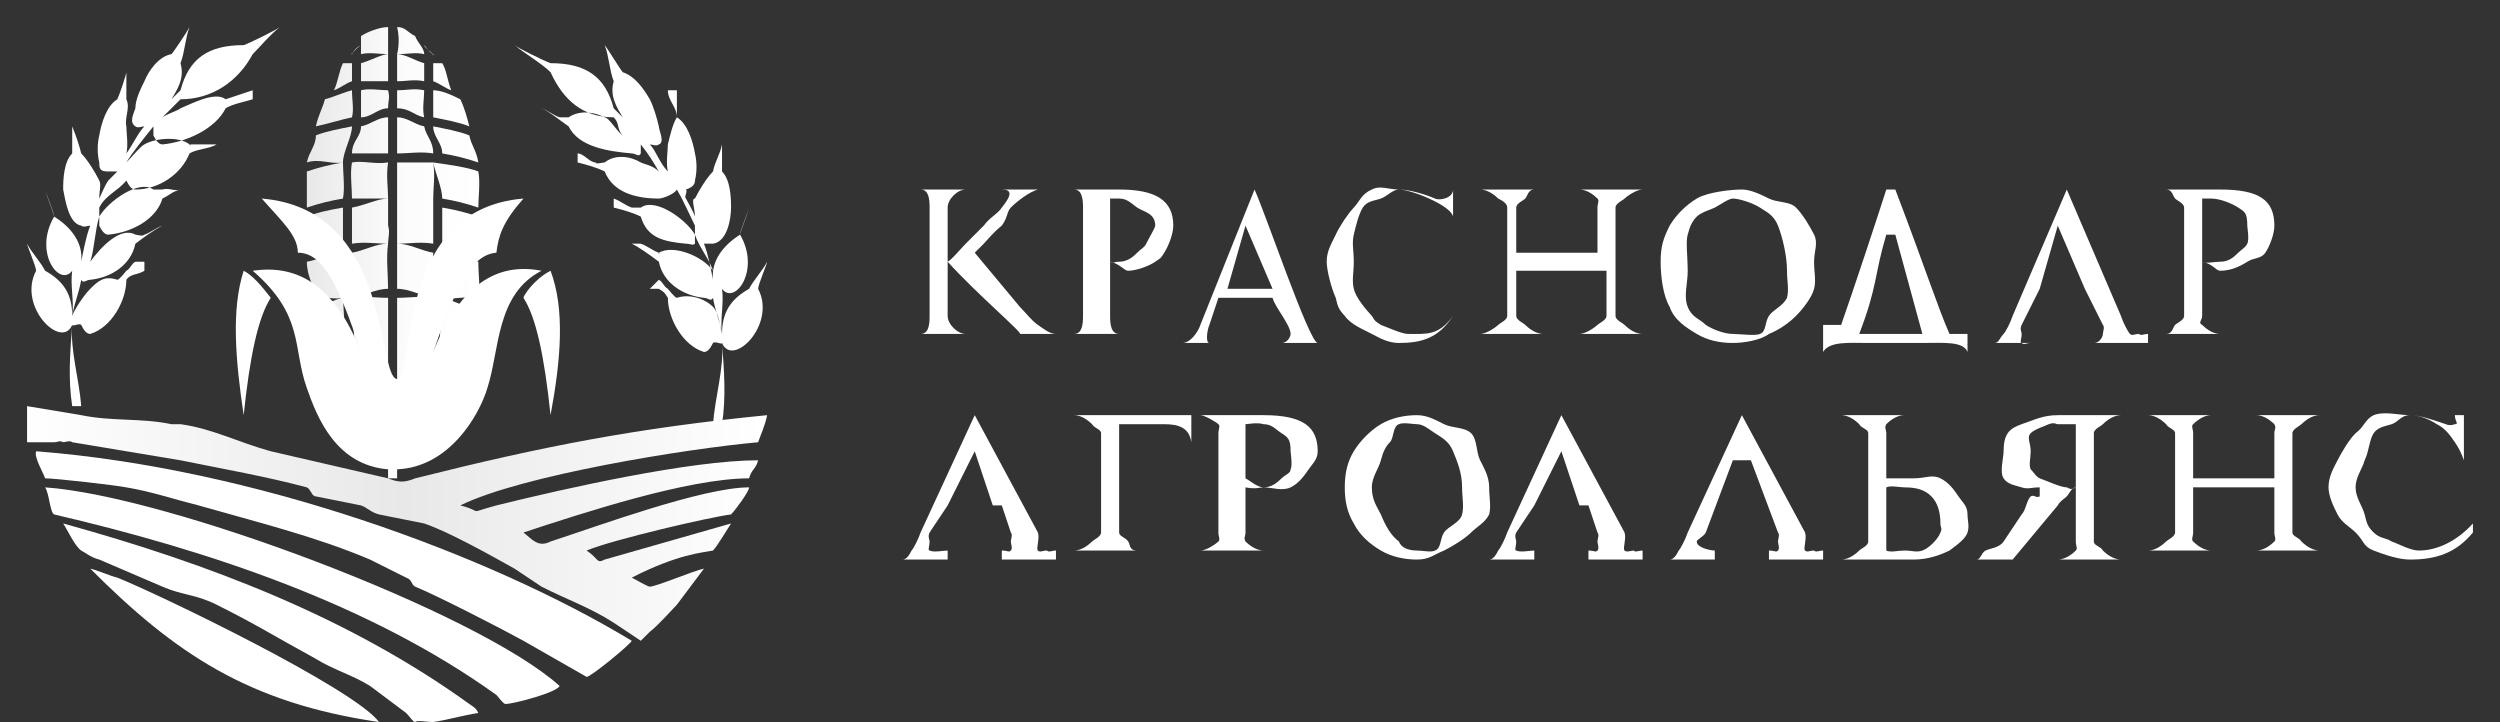 <svg width="277" height="80" viewBox="0 0 277 80" fill="none" xmlns="http://www.w3.org/2000/svg">
                                    <rect x="0" y="0" width="277" height="80" fill="#333333" stroke="none"/>
                                    <path fill-rule="evenodd" clip-rule="evenodd" d="M102 21H107C106.091 21 105 22.059 105 23V35C105 35.941 106.091 37 107 37H102C102.909 37 103 35.941 103 35V23C103 22.059 102.909 21 102 21ZM111 21C112.136 21 112.136 21.588 111 23C110.545 23.706 109.682 24.059 109 25C108.318 25.706 107.682 26.294 107 27C106.318 27.706 105.455 28.765 105 29C108.182 32.529 113.455 37 113 37H117C116.318 37 115.682 36.471 115 36C114.318 35.529 113.909 34.941 113 34L108 28L109 27C109.455 26.529 110.091 25.706 111 25C111.682 24.059 111.545 23.471 112 23C112.682 22.294 114.091 21.235 115 21H111Z" fill="white"></path>
                                    <path fill-rule="evenodd" clip-rule="evenodd" d="M119 21H124C128.041 21 130 22.177 130 25C130 25.941 129.449 27.294 129 28C128.551 28.706 128.673 28.529 128 29C127.327 29.471 125.898 30 125 30C124.551 30 124.122 29.235 123 29V35C123 35.941 123.102 37 124 37H119C119.898 37 120 35.941 120 35V23C120 22.059 119.898 21 119 21ZM123 22V29C123.449 29.235 123.327 29 124 29C124.898 29 125.551 28.471 126 28C126.449 27.529 126.776 27.471 127 27C127.224 26.529 128 25.235 128 25C128 23.588 126.673 23.471 126 23C125.327 22.529 124.898 22 124 22C123.551 22 123.449 22 123 22Z" fill="white"></path>
                                    <path fill-rule="evenodd" clip-rule="evenodd" d="M131 38C131.923 38 132.769 36.739 133 36L139 21C140.154 23.464 145.077 38 146 38H142C142.692 38 143 37.246 143 37C143 36.014 141.231 33.986 141 33H135L134 36C133.769 36.493 133.538 38 134 38H131ZM138 25L136 32H141L138 25Z" fill="white"></path>
                                    <path fill-rule="evenodd" clip-rule="evenodd" d="M161 21V24C160.77 22.768 156.377 21 155 21C154.311 21 153.689 21.754 153 22C152.311 22.246 151.459 22.261 151 23C150.541 23.739 150.23 25.015 150 26C149.77 26.985 150 27.768 150 29C150 30.232 149.77 31.015 150 32C150.23 32.986 151.311 34.261 152 35C152.459 35.739 152.311 35.507 153 36C153.689 36.246 155.311 37 156 37C158.066 37 159.393 37.217 161 35C159.393 37.464 157.525 38 155 38C153.852 38 152.918 37.493 152 37C151.082 36.507 149.689 35.986 149 35C148.311 34.261 148.23 33.986 148 33C147.541 32.014 147 29.985 147 29C147 27.768 147.541 26.985 148 26C148.459 25.015 149.311 23.739 150 23C150.689 22.261 150.852 21.493 152 21C152.918 20.507 153.852 21 155 21C156.148 21 157.852 21.507 159 22C159.459 22.246 161 21.985 161 21Z" fill="white"></path>
                                    <path fill-rule="evenodd" clip-rule="evenodd" d="M168 28H177V23C177 22.529 177.234 22.235 177 22C176.766 21.765 175.935 21 175 21H182C181.299 21 180.234 21.765 180 22C179.766 22.235 179 22.529 179 23V35C179 35.471 179.766 35.765 180 36C180.234 36.235 181.065 37 182 37H175C175.701 37 176.766 36.235 177 36C177.234 35.765 178 35.471 178 35V30H168V35C168 35.471 168.766 35.765 169 36C169.234 36.235 170.065 37 171 37H164C164.701 37 165.766 36.235 166 36C166.234 35.765 167 35.471 167 35V23C167 22.529 166.468 22.235 166 22C165.766 21.765 164.935 21 164 21H171H170C169.299 21 169.234 21.765 169 22C168.766 22.235 168 22.529 168 23V28Z" fill="white"></path>
                                    <path fill-rule="evenodd" clip-rule="evenodd" d="M192 38C190.563 38 189.197 37.718 188 37C186.803 36.282 185.479 35.437 185 34C184.282 32.803 184 30.676 184 29C184 27.324 184.282 26.437 185 25C185.718 23.803 186.803 22.718 188 22C189.197 21.282 191.803 21 193 21C193.958 21 195.042 21.521 196 22C196.958 22.479 198.282 22.282 199 23C199.718 23.718 200.521 25.042 201 26C201.479 26.958 201 27.803 201 29C201 30.197 201.239 31.042 201 32C200.761 32.958 199.718 34.282 199 35C198.282 35.718 197.197 36.521 196 37C195.042 37.718 193.197 38 192 38ZM192 37C192.718 37 194.521 37.239 195 37C195.718 36.761 195.521 35.718 196 35C196.479 34.282 197.521 33.958 198 33C198.239 32.042 198 31.197 198 30C198 28.324 197.479 26.197 197 25C196.521 23.803 195.718 23.479 195 23C194.282 22.521 192.718 22 192 22C191.521 22 190.479 22.761 190 23C189.521 23.239 188.479 23.521 188 24C187.521 24.479 187.239 25.042 187 26C186.761 26.718 187 28.563 187 30C187 31.437 186.521 32.803 187 34C187.479 35.197 188.282 35.282 189 36C189.718 36.479 191.042 37 192 37Z" fill="white"></path>
                                    <path fill-rule="evenodd" clip-rule="evenodd" d="M209 21H210C213.429 30 214.629 33.838 216 37C216.686 37 217.314 37 218 37V39C217.543 37.784 215.286 38 213 38H207C204.943 38 202.686 37.784 202 39C202 38.27 202 37.216 202 36C202.229 36 203.543 36 204 36C205.371 32.108 208.314 23.189 209 21ZM210 26H209C207.629 30.622 208.057 31.649 206 37H213L210 26Z" fill="white"></path>
                                    <path fill-rule="evenodd" clip-rule="evenodd" d="M221 38C221.466 38 221.534 37.486 222 37C222.233 36.757 222.767 35.729 223 35L229 21L235 35C235.233 35.729 235.767 36.757 236 37C236.233 37.243 236.534 37 237 37C237.233 37.243 237.534 37 238 37V38H232C232.699 38 233 37.243 233 37C233 36.757 233 37.486 233 37C233 36.757 233.233 36.243 233 36L231 32H226L224 36C223.767 36.486 224 36.757 224 37C224 37.486 223.767 38 224 38C224.233 38.243 224.534 38 225 38H221ZM228 25L226 32H231L228 25Z" fill="white"></path>
                                    <path fill-rule="evenodd" clip-rule="evenodd" d="M239 21H246C250.333 21 252 22.177 252 25C252 25.941 251.481 27.294 251 28C250.519 28.706 249.722 28.529 249 29C248.278 29.471 247.204 30 246 30C245.519 30 245.204 29.235 244 29V35C244 35.471 243.519 35.765 244 36C244.241 36.235 245.037 37 246 37H239H240C240.722 37 240.759 36.235 241 36C241.241 35.765 242 35.471 242 35V23C242 22.529 241.241 22.235 241 22C240.759 21.765 240.722 21 240 21H239ZM244 22V29C244.481 29.235 245.278 29 246 29C246.963 29 247.519 28.471 248 28C248.481 27.529 248.759 27.471 249 27C249.241 26.529 249 25.235 249 25C249 23.588 248.722 23.471 248 23C247.278 22.529 245.963 22 245 22C244.519 22 244.481 22 244 22Z" fill="white"></path>
                                    <path fill-rule="evenodd" clip-rule="evenodd" d="M100 62C100.453 62 100.773 61.464 101 61C101.227 60.768 101.773 59.696 102 59L108 46L115 59C115.227 59.696 114.773 60.768 115 61C115.227 61.232 115.547 61 116 61C116.227 61.232 116.547 61 117 61V62H111V61C111.68 61 111.773 61.232 112 61C112.227 60.768 112 60.232 112 60C112 59.768 112.227 59.232 112 59L111 56H105L103 59C102.773 59.464 103 59.768 103 60C103 60.464 102.773 61 103 61C103.453 61.232 104.547 61 105 61V62H100ZM108 50L105 56H110L108 50Z" fill="white"></path>
                                    <path fill-rule="evenodd" clip-rule="evenodd" d="M132 46V49C131.759 47.433 130.685 47 129 47H124V59C124 59.448 124.759 59.552 125 60C125.241 60.224 125.037 61 126 61H127H119C119.963 61 120.759 60.224 121 60C121.241 59.776 122 59.448 122 59V48C122 47.552 121.241 47.448 121 47C120.759 46.776 119.963 46 119 46H132Z" fill="white"></path>
                                    <path fill-rule="evenodd" clip-rule="evenodd" d="M133 46H140C144.411 46 146 47.313 146 50C146 50.895 145.464 51.328 145 52C144.536 52.672 143.929 53.552 143 54C142.071 54.448 140.929 54 140 54C139.536 54 139.161 54.224 138 54V59C138 59.448 137.768 59.552 138 60C138.232 60.224 139.071 61 140 61H133C133.696 61 134.768 60.224 135 60C135.232 59.776 135 59.448 135 59V48C135 47.552 135.232 47.224 135 47C134.768 46.776 133.464 46 133 46ZM138 47V53C138.464 53.224 139.304 54 140 54C140.929 54 141.536 53.448 142 53C142.464 52.552 143 52.448 143 52C143.232 51.552 143 50.224 143 50C143 48.657 142.696 48.448 142 48C141.304 47.552 140.929 47 140 47C139.304 46.776 138.232 47 138 47Z" fill="white"></path>
                                    <path fill-rule="evenodd" clip-rule="evenodd" d="M157 62C155.609 62 154.159 61.686 153 61C151.841 60.314 150.696 59.371 150 58C149.304 56.857 149 55.6 149 54C149 52.4 149.304 51.143 150 50C150.696 48.857 151.841 47.686 153 47C154.159 46.314 155.609 46 157 46C158.159 46 159.072 46.543 160 47C160.928 47.457 162.304 47.314 163 48C163.696 48.686 163.536 50.086 164 51C164.464 51.914 165 52.857 165 54C165 55.143 165.232 56.086 165 57C164.536 57.914 163.696 58.314 163 59C162.304 59.686 160.928 60.543 160 61C158.841 61.457 158.391 62 157 62ZM157 61C157.696 61 158.536 61.229 159 61C159.696 60.771 159.536 59.686 160 59C160.464 58.314 161.768 57.914 162 57C162.232 56.086 162 55.143 162 54C162 52.4 161.464 51.143 161 50C160.536 48.857 159.696 48.457 159 48C158.304 47.543 157.696 47 157 47C156.536 47 155.464 46.771 155 47C154.304 47.229 154.464 48.543 154 49C153.536 49.457 153.232 50.086 153 51C152.768 51.914 152 52.857 152 54C152 55.371 152.536 56.086 153 57C153.464 58.143 154.072 59.314 155 60C155.232 60.686 156.072 61 157 61Z" fill="white"></path>
                                    <path fill-rule="evenodd" clip-rule="evenodd" d="M165 62C165.453 62 165.773 61.464 166 61C166.227 60.768 166.773 59.696 167 59L173 46L180 59C180.227 59.696 179.773 60.768 180 61C180.227 61.232 180.773 61 181 61C181.227 61.232 181.547 61 182 61V62H176V61C176.68 61 176.773 61.232 177 61C177.227 60.768 177 60.232 177 60C177 59.768 177.227 59.232 177 59L176 56H170L168 59C167.773 59.464 168 59.768 168 60C168 60.464 167.773 61 168 61C168.453 61.232 169.547 61 170 61V62H165ZM173 50L170 56H175L173 50Z" fill="white"></path>
                                    <path fill-rule="evenodd" clip-rule="evenodd" d="M212 46H211C210.051 46 209.237 46.765 209 47C208.763 47.471 209 47.529 209 48V53C209.949 53 211.288 53 212 53C213.424 53 214.051 52.529 215 53C215.949 53.471 216.525 54.294 217 55C217.475 55.706 218 56.059 218 57C218 57.706 218.237 58.294 218 59C217.763 59.706 216.949 60.294 216 61C215.051 61.471 213.661 62 212 62H204C204.949 62 205.763 61.235 206 61C206.237 60.765 207 60.471 207 60V48C207 47.529 206.237 47.471 206 47C205.763 46.765 204.949 46 204 46H212ZM209 54V61C209.475 61.235 210.288 61 211 61C211.949 61 212.288 61.235 213 61C213.712 60.765 214.763 59.706 215 59C215.237 58.529 215 58.471 215 58C215 56.824 214.712 55.706 214 55C213.288 54.294 212.424 54 211 54C210.525 54 209.475 53.765 209 54Z" fill="white"></path>
                                    <path fill-rule="evenodd" clip-rule="evenodd" d="M235 46C234.072 46 233.232 46.765 233 47C232.768 47.235 232 47.529 232 48V60C232 60.471 232.768 60.529 233 61C233.232 61.235 234.072 62 235 62H228C228.928 62 229.768 61.235 230 61C230.232 60.765 230 60.471 230 60V54C229.536 54 229.232 54.765 229 55C228.768 55.235 228.232 55.529 228 56L223 62H219C219.464 62 219.536 61.235 220 61C220.464 60.765 221.536 60.706 222 60L224 57C224.464 56.529 224.536 55.471 225 55C225.464 54.765 225.536 55.235 226 55V54C225.072 54 224.696 54.235 224 54C223.304 53.765 222.464 53.706 222 53C221.536 52.294 222 50.706 222 50C222 48.118 222.609 47.471 224 47C225.391 46.529 226.377 46 228 46H235ZM230 54V47C229.536 47 228.464 47 228 47C227.768 47 227.696 46.765 227 47C226.536 47.235 225.464 47.529 225 48C224.536 48.471 225 49.059 225 50C225 50.706 224.768 51.529 225 52C225.464 52.471 225.536 52.765 226 53C226.696 53.235 228.304 54 229 54C229.464 54.235 229.536 54.235 230 54Z" fill="white"></path>
                                    <path fill-rule="evenodd" clip-rule="evenodd" d="M243 53H252V48C252 47.552 252.238 47.448 252 47C251.762 46.776 250.95 46 250 46H249H257C256.05 46 255.237 46.776 255 47C254.763 47.224 254 47.552 254 48V59C254 59.448 254.763 59.552 255 60C255.237 60.224 256.05 61 257 61H249H250C250.95 61 251.762 60.224 252 60C252.238 59.776 252 59.448 252 59V54H243V59C243 59.448 242.762 59.776 243 60C243.238 60.224 244.05 61 245 61H246H238C238.95 61 239.763 60.224 240 60C240.237 59.776 241 59.448 241 59V48C241 47.552 240.237 47.448 240 47C239.763 46.776 238.95 46 238 46H246H245C244.05 46 243.238 46.776 243 47C242.762 47.224 243 47.552 243 48V53Z" fill="white"></path>
                                    <path fill-rule="evenodd" clip-rule="evenodd" d="M273 46V51C272.761 50.304 272.478 49.696 272 49C271.522 48.304 270.955 47.464 270 47C269.284 46.536 268.194 46 267 46C266.045 46 265.716 46.768 265 47C264.284 47.232 263.478 47.304 263 48C262.522 48.696 262.478 50.072 262 51C261.761 51.928 261 52.841 261 54C261 55.159 261.761 56.072 262 57C262.239 57.928 262.284 58.304 263 59C263.716 59.696 264.284 59.536 265 60C265.716 60.232 267.045 61 268 61C270.149 61 272.328 59.855 274 58V59C272.09 61.319 269.866 62 267 62C265.806 62 264.194 61.464 263 61C261.806 60.536 261.955 59.928 261 59C260.284 58.304 259.478 57.928 259 57C258.522 56.072 258 54.928 258 54C258 52.841 258.522 51.928 259 51C259.478 50.072 260.284 48.696 261 48C261.955 47.304 262.045 46.464 263 46C264.194 45.536 265.806 46 267 46C268.194 46 269.567 46.536 271 47C271.478 47.232 272 47 272 47C272.478 47 272 46.696 272 46H273Z" fill="white"></path>
                                    <path fill-rule="evenodd" clip-rule="evenodd" d="M185 62C185.453 62 185.773 61.464 186 61C186.227 60.768 186.773 59.696 187 59L193 46L200 59C200.227 59.696 199.773 60.768 200 61C200.227 61.232 200.547 61 201 61C201.227 61.232 201.547 61 202 61V62H196V61C196.68 61 196.773 61.232 197 61C197.227 60.768 197 60.232 197 60C197 59.768 197.227 59.232 197 59L194 51H192L189 59C188.773 59.464 188 59.768 188 60C188 60.696 189.547 61 190 61V62H185Z" fill="white"></path>
                                    <path fill-rule="evenodd" clip-rule="evenodd" d="M39 46C36.915 43.656 35.927 39.156 35 34C36.158 33.766 36.842 33.234 38 33C38.232 37.219 38.537 42.016 39 46ZM43 48C43 43.078 43 38.156 43 33C41.61 33 40.39 32.766 39 33C39.232 37.688 39.537 42.547 40 47C40.927 47.703 42.073 48 43 48ZM47 47C46.073 47.703 44.927 48 44 48C44 43.078 44 37.922 44 33C45.39 33 46.61 32.766 48 33C47.537 37.688 47.463 42.781 47 47ZM44 3C44.927 3 45.073 3.531 46 4C46.232 4.703 47 5.297 47 6C46.073 5.766 45.158 6 44 6C44.232 5.062 44.232 3.938 44 3ZM47 5C47.232 5.234 47.537 5.766 48 6C47.768 6 48.232 6.234 48 6C47.768 5.766 47 5.234 47 5ZM43 6C42.073 6 40.927 5.766 40 6C40 5.531 40 4.469 40 4C40.695 3.531 42.073 3 43 3C43 3.703 43 5.062 43 6ZM39 6C38.768 6 39.232 5.766 39 6C39.232 5.531 39.537 5.234 40 5C40 5 39.232 5.531 39 6ZM49 7C49.463 7.703 49.537 8.828 50 10C49.305 9.766 48.695 9.234 48 9C48 8.297 48 7.703 48 7C48.463 7 48.537 7 49 7ZM47 9C45.842 8.766 45.158 9 44 9C44 8.297 44 6.703 44 6C44.927 6 46.073 6.766 47 7C47 7.938 47 8.297 47 9ZM43 9C42.073 9 40.927 9 40 9C40 8.297 40 7.703 40 7C40.927 6.766 42.305 6 43 6C43 6.938 43 8.297 43 9ZM39 9C38.305 9.234 37.695 9.766 37 10C37.463 9.062 37.537 7.938 38 7C38.232 7 38.537 7 39 7C39 7.703 39 8.297 39 9ZM51 11C51.463 11.938 51.768 13.062 52 14C50.842 13.531 49.158 13.234 48 13C48 12.062 48 10.938 48 10C48.927 10 50.073 10.531 51 11ZM47 13C45.842 12.766 45.39 12 44 12C44 11.062 44 10.938 44 10C45.158 10 45.842 9.766 47 10C47 10.938 46.768 12.062 47 13ZM43 12C41.842 12 41.158 13 40 13C40 12.062 40 10.938 40 10C40.927 9.766 42.073 10 43 10C43.232 10.938 43 11.062 43 12ZM39 13C37.842 13.234 36.158 13.766 35 14C35.232 12.828 35.768 11.938 36 11C36.927 10.766 38.073 10.234 39 10C39 11.172 39.232 12.062 39 13ZM52 15C50.842 14.531 49.158 14.234 48 14C48 15.172 49 15.828 49 17C50.39 17.234 51.61 17.531 53 18C52.768 16.594 52.232 16.172 52 15ZM48 17C46.61 16.766 45.39 17 44 17C44 15.594 44 14.406 44 13C45.158 13 45.842 13.766 47 14C47.232 15.172 48 15.594 48 17ZM43 17C41.61 17 40.158 17 39 17C39 15.594 40 15.172 40 14C41.158 13.766 41.842 13 43 13C43 14.172 43 15.594 43 17ZM38 18C38 16.828 39 15.172 39 14C37.842 14.234 36.158 14.531 35 15C35 16.172 34.232 16.828 34 18C35.39 17.531 36.61 18.234 38 18ZM53 19C53.232 20.172 53 21.828 53 23C51.61 22.531 50.39 22.234 49 22C49 20.828 48.232 19.172 48 18C49.622 18.234 51.842 18.531 53 19ZM48 22C46.61 21.766 45.39 22 44 22C44 20.828 44 19.172 44 18C45.39 18 46.842 18 48 18C48.232 19.406 48 20.828 48 22ZM43 22C41.61 22 40.158 22 39 22C39 20.828 38.768 19.172 39 18C40.158 17.766 41.61 18.234 43 18C42.768 19.406 43 20.828 43 22ZM38 22C36.61 22.234 35.39 22.531 34 23C34 21.828 34 20.172 34 19C35.39 18.531 36.61 18.234 38 18C38 19.172 38.232 20.828 38 22ZM53 24C51.61 23.531 50.39 23.234 49 23C49 24.172 49 25.828 49 27C50.39 27.234 51.61 27.766 53 28C53 27.297 53 26.703 53 26C53 25.297 53 24.469 53 24ZM48 27C46.61 26.766 45.39 27 44 27C44 26.297 44 24.938 44 24C44 23.297 44 22.703 44 22C45.39 22 46.61 21.766 48 22C48 23.172 48 24.828 48 26V27ZM43 27C41.61 27 40.39 26.766 39 27V26C39 24.828 39 24.172 39 23C40.39 22.766 41.842 22 43 22C43 22.703 43 24.297 43 25C43.232 25.703 43 26.297 43 27ZM38 27V26C38 24.828 38 24.172 38 23C36.61 23.234 35.158 23.531 34 24C34 24.469 34 25.297 34 26C34 26.703 34 27.297 34 28C35.39 27.531 36.61 27.234 38 27ZM53 29C53 30.641 53.232 31.594 53 33C51.842 32.766 50.158 33.234 49 33C49 31.359 49 29.641 49 28C50.39 28.234 51.61 28.531 53 29ZM48 33C46.61 32.766 45.39 32 44 32C44 30.359 44 28.641 44 27C45.39 27 46.61 27.766 48 28C48 29.641 48 31.359 48 33ZM43 32C41.61 32 40.39 32.766 39 33C39 31.359 39 29.641 39 28C40.39 27.766 41.61 27 43 27C42.768 28.641 43 30.359 43 32ZM38 33C36.61 33.234 36.158 32.766 35 33C34.768 31.594 34 30.641 34 29C35.39 28.766 36.61 28 38 28C37.768 29.641 37.768 31.594 38 33ZM52 34C50.842 33.766 50.158 33.234 49 33C48.768 37.219 48.463 42.016 48 46C50.085 43.656 51.073 39.156 52 34Z" fill="url(#paint0_linear_581_21659)"></path>
                                    <path fill-rule="evenodd" clip-rule="evenodd" d="M3 49C3.934 49 5.066 49 6 49C6.467 49 6.533 48.761 7 49C7.234 49 7.766 48.761 8 49L20 51C24.672 51.954 29.561 52.807 34 54C34.467 54.239 34.533 55 35 55L40 56C40.701 56.239 41.066 56.761 42 57L47 58C49.803 58.954 54.43 61.569 57 63L60 65C62.803 66.431 65.43 67.33 68 69L71 71L72 70C72.934 69.284 74.299 67.716 75 67L78 63C76.832 63.239 72.701 65 72 65C71.766 65 70.467 64.239 70 64C75.14 61.376 77.832 61.239 79 61C79.467 60.523 80.533 58.716 81 58L67 62C66.066 62.477 66.402 61.954 65 61C67.803 59.807 78.897 57.239 81 57C81.467 56.523 83 54.477 83 54C77.86 54 66.14 58.33 61 60C59.598 60.716 58.934 59.716 58 59C64.541 56.853 76.225 53 83 53C83.234 52.046 83.766 51.954 84 51C76.524 51 62.709 54.092 55 56C51.496 56.954 53.803 56.716 51 56C57.775 52.661 76.057 49.716 84 49C84.234 48.284 84.766 47.193 85 46C70.516 47.431 60.251 49.422 46 53C44.832 53.477 44.168 53.477 43 53L30 50C26.496 49.046 23.504 47.477 20 47H19C15.496 46.284 12.504 46.716 9 46L3 45V46V49Z" fill="url(#paint1_linear_581_21659)"></path>
                                    <path fill-rule="evenodd" clip-rule="evenodd" d="M43 52C37.25 51.527 35.15 46.313 34 43C32.39 38.504 33.75 34.969 28 30C32.83 29.29 37.01 31.427 40 39C37.47 31.427 35.76 28 33 28C33 26.107 31.3 24.603 29 22C43.489 23.183 41.7 41.763 44 42C46.07 42 43.51 23.183 58 22C55.7 24.603 55.23 26.107 55 28C52.24 28.237 50.53 31.664 48 39C50.99 31.427 55.17 29.053 60 30C54.94 32.603 55.38 38.74 54 43C53.08 46.076 49.75 51.763 44 52V53H43V52ZM27 46C27.69 39.374 28.62 35.13 30 33C29.77 32.763 28.38 30.71 27 30C25.62 34.26 26.08 39.847 27 46ZM61 46C62.15 39.847 62.61 34.26 61 30C59.16 30.947 58 32.763 58 33C59.38 35.13 60.31 39.374 61 46Z" fill="white"></path>
                                    <path fill-rule="evenodd" clip-rule="evenodd" d="M5 53C6.169 53 12.831 53.766 14 54C16.806 54.469 19.194 55.297 22 56C28.549 57.875 34.919 59.422 41 62L45 64C45.702 64.234 45.532 64.766 46 65C48.339 65.938 55.895 69.828 58 71L65 75C65.468 75 69.766 71.469 70 71C54.096 61.391 28.089 51.875 4 50C3.766 50.703 4.766 52.297 5 53ZM42 80C27.5 77.891 19.355 72.375 10 63C10.935 63.234 12.065 63.766 13 64C17.677 65.875 39.194 76.25 42 80ZM53 79C51.363 79.234 49.637 79.766 48 80C47.298 80 46.234 79.766 46 80C45.766 80 45.468 79.469 45 79L41 76C39.129 74.828 36.871 74.172 35 73C29.855 70.188 28.677 69.344 24 67C21.661 65.828 20.105 65.938 18 65L11 62C10.065 61.766 9.468 61.234 9 61C8.298 60.531 7.468 58.703 7 58C23.137 62.453 38.669 68.391 52 78C52.702 78.469 52.766 78.531 53 79ZM56 78C55.766 78 55.234 77.234 55 77C40.968 66.922 23.073 60.984 6 57C5.532 56.766 5.468 54.703 5 54C18.565 54.938 52.879 67.797 62 76C61.766 76.703 56.935 78 56 78Z" fill="white"></path>
                                    <path fill-rule="evenodd" clip-rule="evenodd" d="M20 11C19.3 11.7 18.467 12.533 18 13C18.7 12.533 19.767 12.233 20 12C21.167 11.533 23.833 10.067 25 11C25 11 25.233 11 25 11C25.7 10.767 27.3 10.233 28 10V11C27.3 11.233 25.7 11.533 25 12C23.833 14.333 20.567 15.767 18 16C17.533 16 17.233 15.467 17 15C17 14.767 17 14.233 17 14C16.067 15.167 14.7 16.833 14 18C14.7 17.3 15.533 16.233 16 16C17.167 15.3 19.833 15.067 21 16C21 16.233 21.233 16 21 16C21.7 16 23.3 16 24 16C23.3 16.467 21.7 16.533 21 17C20.067 19.333 17.567 21 15 21C14.533 21 14.233 20.467 14 20C13.067 21.167 11.7 21.6 11 23C11 23.233 11 23.767 11 24C11.933 22.367 15.367 19.833 17 21C17.233 21 17.767 21 18 21C18.7 20.767 19.3 21.233 20 21H21H20C19.067 21.233 18.933 21.533 18 22C17.3 24.333 14.567 25.767 12 26C11.533 26 11.233 25.467 11 25C11 24.767 11 24.233 11 24C10.533 25.4 10.467 27.6 10 29C11.167 27.367 13.367 25.067 15 26C15.233 26 15.767 26.233 16 26C16.7 25.767 17.3 25.233 18 25C17.067 25.467 15.933 26.3 15 27C14.533 29.333 12.333 30.767 10 31C9.533 31 9.233 31.467 9 31C8.767 32.4 8.233 33.6 8 35C8 35 8 35.233 8 35C8.233 34.3 9.3 32.7 10 32C10.933 31.067 11.6 30.533 13 31C13.233 31 14 30 14 30C14.467 29.767 14.533 29.233 15 29H16V30C15.3 30.467 14.467 30.3 14 31C14 33.333 12.333 36.3 10 37C9.533 37 9.233 36.467 9 36C8.767 35.767 8 36.233 8 36C7.767 38.8 8.767 41.967 9 45C8.767 45 8 45 8 45C7.533 41.967 7.767 39.033 8 36C6.833 38.8 1.9 33.967 4 30C4 29.533 3 27.233 3 27V26V27C3.467 27.933 4.533 29.067 5 30C7.1 31.167 8 32.667 8 35C8.233 33.367 7.767 31.633 8 30C6.6 31.867 3.667 27.967 6 24C6 23.533 5 21.233 5 21C5.233 21.933 5.767 23.067 6 24C7.867 25.167 9.233 26.9 9 29C9.233 27.833 9.533 26.167 10 25C9.767 25 9.233 25.233 9 25C7.6 24.767 7.233 22.167 7 21C7 19.833 7.067 17.933 8 17C8 16.533 8 14.467 8 14C8.467 15.167 8.767 16.067 9 17C9.7 17.7 10.533 19.067 11 20C11.233 20.467 11 21.067 11 22C11.233 21.533 11.533 20.7 12 20C12.233 19.767 12.767 19.233 13 19C12.767 19 12 19 12 19C11.067 19 11 18.7 11 18C10.767 17.067 10.767 15.933 11 15C11.233 13.6 11.833 11.7 13 11C13.233 10.533 14 8.233 14 8C14 9.167 14 9.833 14 11C14.467 11.933 13.767 13.067 14 14C14 14.7 14.233 16.067 14 17C14.7 16.067 15.3 14.7 16 14C15.767 14 15.233 14.233 15 14C14.3 13.533 14.767 12.7 15 12C15 11.067 15.533 9.933 16 9C16.467 7.833 17.6 6.233 19 6C19.233 5.767 20.767 3.467 21 3C20.533 4.167 20.467 5.833 20 7C20.467 8.633 19.7 9.833 19 11C19.233 10.767 19.767 10.233 20 10C20.933 6.5 23.033 5 27 5C27.7 4.767 30.767 3.233 31 3C29.833 3.933 28.933 5.067 28 6C26.367 9.033 23.5 11 20 11Z" fill="white"></path>
                                    <path fill-rule="evenodd" clip-rule="evenodd" d="M68 13C68.694 13.7 68.306 14.3 69 15C68.306 14.533 67.463 13 67 13C66.074 12.533 64.388 12.067 63 13C62.769 13 62 13 62 13C61.306 12.767 60.694 12.233 60 12C60.694 12.233 62.306 13.533 63 14C64.157 16.333 67.454 16.767 70 17C70.463 17 70.769 17.467 71 17C71 16.767 71 16.233 71 16C71.926 17.167 72.306 17.833 73 19C72.306 18.3 71.463 18.233 71 18C69.843 17.3 68.157 17.067 67 18C66.769 18 66 18.233 66 18C65.306 18 64.694 17 64 17V18C64.926 18.233 66.074 18.533 67 19C67.926 21.333 70.454 22 73 22C73.463 22 74.769 21.467 75 21C75.694 22.167 76.306 23.6 77 25C77 25.233 77 25.767 77 26C76.074 24.367 72.62 21.833 71 23C70.769 23 70 23 70 23C69.306 22.767 68.694 22.233 68 22V23C68.926 23.233 70.074 23.533 71 24C71.694 26.333 73.454 26.767 76 27C76.463 27 76.769 27.233 77 27C77 26.767 77 26.233 77 26C77.463 27.4 78.537 28.6 79 30C77.843 28.367 74.62 27.067 73 28C72.769 28 73.231 28.233 73 28C72.306 27.767 71.694 27.233 71 27H69H70C70.926 27.467 72.074 28.3 73 29C73.463 31.333 75.686 32.767 78 33C78.463 33 78.769 33.467 79 33C79.231 34.4 79.769 35.6 80 37C80 37 80 37.233 80 37C79.769 36.3 79.694 34.7 79 34C78.074 33.067 76.388 32.533 75 33C74.769 33 74 32 74 32C73.537 31.767 73.463 31.233 73 31L72 32H73C73.694 32.467 73.537 32.3 74 33C74 35.333 75.686 38.3 78 39C78.463 39 78.769 38.467 79 38C79.231 37.767 80 38.233 80 38C80.231 40.8 79.231 43.967 79 47C79.231 47 80 47 80 47C80.463 43.967 80.231 41.033 80 38C81.157 40.8 86.083 35.967 84 32C84 31.533 85 29.233 85 29V28V29C84.537 29.933 83.463 31.067 83 32C80.917 33.167 80 34.667 80 37C79.769 35.367 80.231 33.633 80 32C81.388 33.867 84.314 29.967 82 26C82 25.533 83 23.233 83 23C82.769 23.933 82.231 25.067 82 26C80.149 27.167 78.769 28.9 79 31C78.769 29.833 78.463 28.167 78 27C78.231 27 78.769 27 79 27C80.62 26.767 81 24.167 81 23C81 21.833 80.926 19.933 80 19C80 18.533 80 16.467 80 16C79.769 17.167 79.231 17.833 79 19C78.306 19.7 77.463 21.067 77 22C76.537 22 77 23.067 77 24C76.769 23.3 76.231 22.467 76 22C75.769 21.767 76.231 21.233 76 21C76 21 76.231 21 76 21C76.694 20.767 77 20.467 77 20C77.231 19.067 77.231 17.933 77 17C76.769 15.6 76.157 13.7 75 13C75 12.533 75 10.233 75 10H74C74 11.167 75 11.833 75 13C74.537 13.7 74.231 15.067 74 16C74 16.7 73.769 18.067 74 19C73.074 18.067 72.694 16.7 72 16C72.231 16 72.769 16.233 73 16C73.694 15.767 73 14.467 73 14C72.769 13.067 72.463 11.933 72 11C71.306 9.833 70.388 8.467 69 8C68.769 7.767 67.231 5.233 67 5C67.463 6.167 67.537 7.833 68 9C67.537 10.633 68.306 11.833 69 13C68.769 12.767 68.231 12.233 68 12C67.074 8.5 64.934 7 61 7C60.306 6.767 57.231 5.233 57 5C58.157 5.933 60.074 7.067 61 8C62.388 11.033 64.529 13 68 13Z" fill="white"></path>
                                    <defs>
                                        <linearGradient id="paint0_linear_581_21659" x1="33.961" y1="25.5" x2="53.114" y2="25.5" gradientUnits="userSpaceOnUse">
                                            <stop stop-color="#E8E8E8"></stop>
                                            <stop offset="0.506" stop-color="#FBFBFB"></stop>
                                            <stop offset="1" stop-color="white"></stop>
                                        </linearGradient>
                                        <linearGradient id="paint1_linear_581_21659" x1="2.269" y1="58" x2="84.554" y2="58" gradientUnits="userSpaceOnUse">
                                            <stop stop-color="white"></stop>
                                            <stop offset="0.517" stop-color="#E8E8E8"></stop>
                                            <stop offset="1" stop-color="white"></stop>
                                        </linearGradient>
                                    </defs>
                                </svg>